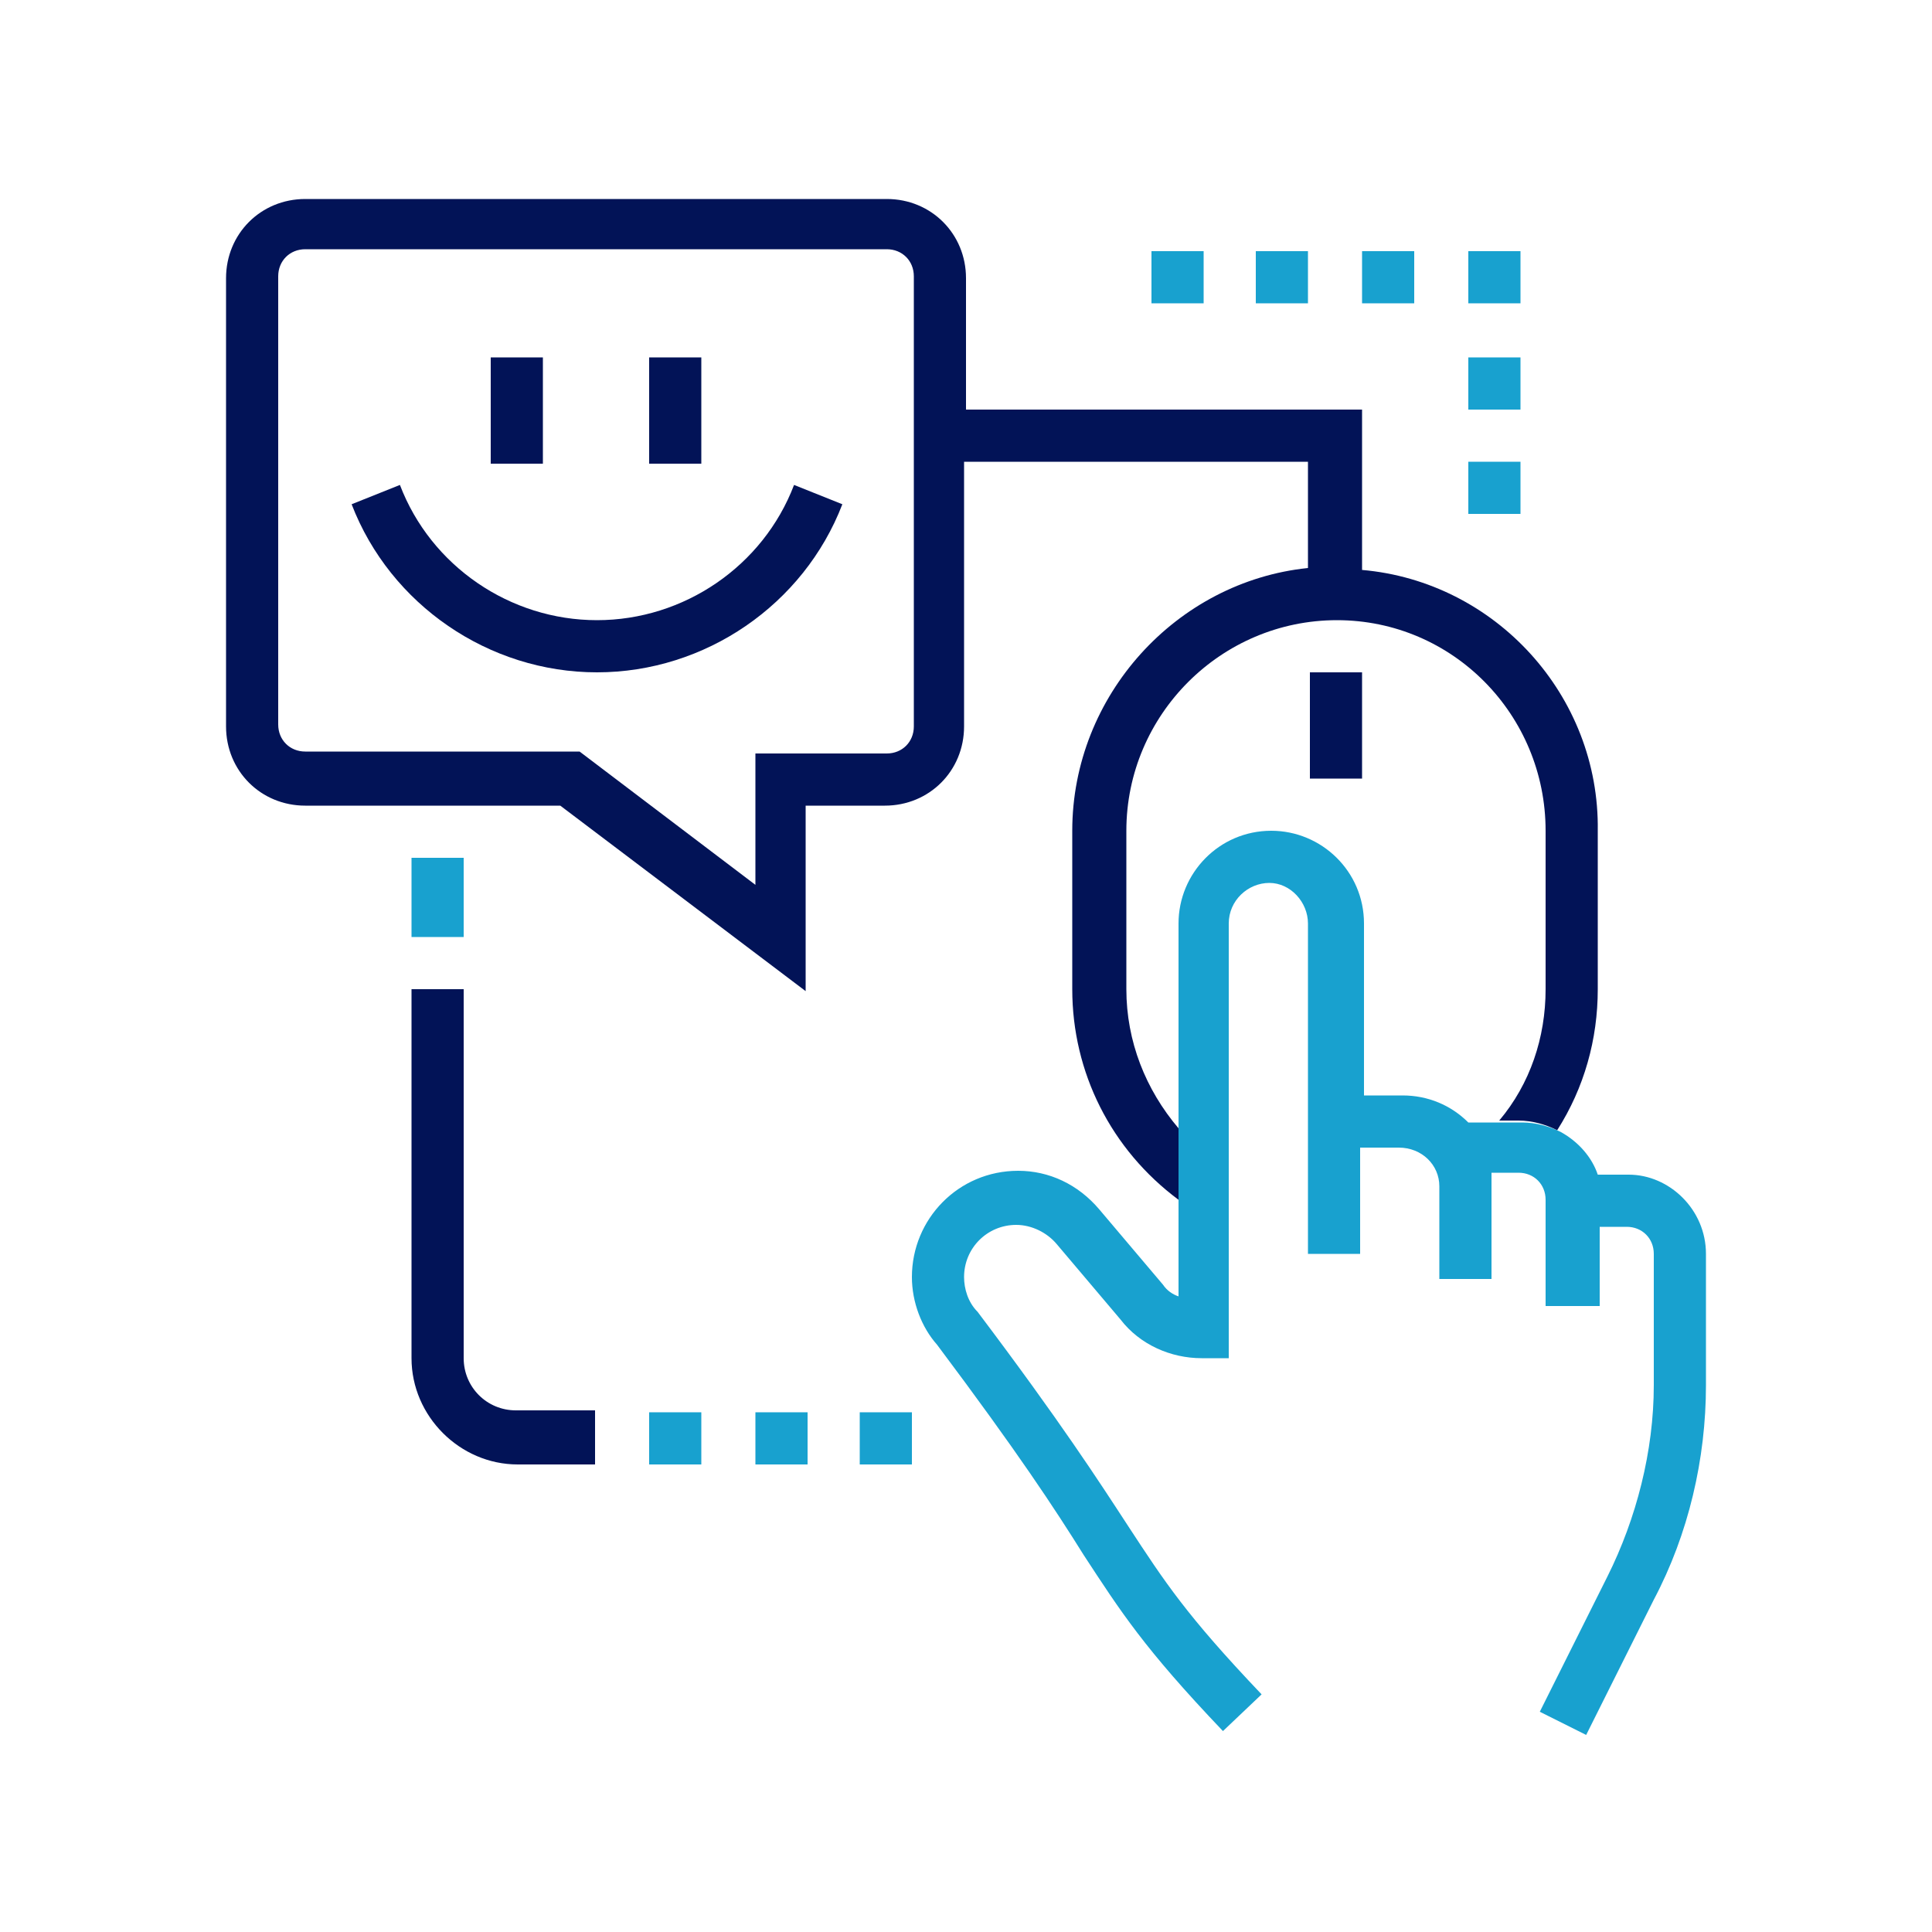 <?xml version="1.0" encoding="utf-8"?>
<!-- Generator: Adobe Illustrator 22.1.0, SVG Export Plug-In . SVG Version: 6.00 Build 0)  -->
<svg version="1.1" id="Layer_1" xmlns="http://www.w3.org/2000/svg" xmlns:xlink="http://www.w3.org/1999/xlink" x="0px" y="0px"
	 viewBox="0 0 100 100" style="enable-background:new 0 0 100 100;" xml:space="preserve">
<style type="text/css">
	.st0{fill:#021357;}
	.st1{fill:#18A1CF;}
</style>
<g>
	<path class="st0" d="M25.4,18.5h2.7v5.5h-2.7V18.5z"/>
	<path class="st0" d="M33.6,18.5h2.7v5.5h-2.7V18.5z"/>
	<path class="st0" d="M30.9,34.8c-5.6,0-10.7-3.5-12.7-8.7l2.5-1c1.6,4.2,5.7,7,10.2,7c4.5,0,8.6-2.8,10.2-7l2.5,1
		C41.6,31.3,36.5,34.8,30.9,34.8z"/>
	<path class="st0" d="M67.8,34.8h2.7v5.5h-2.7V34.8z"/>
	<path class="st1" d="M21.3,44.4H24v4.1h-2.7V44.4z"/>
	<path class="st0" d="M30.9,75.8h-4.1c-3,0-5.5-2.5-5.5-5.5V51.2H24v19.1c0,1.5,1.2,2.7,2.7,2.7h4.1V75.8z"/>
	<path class="st1" d="M33.6,73.1h2.7v2.7h-2.7V73.1z"/>
	<path class="st1" d="M39.1,73.1h2.7v2.7h-2.7V73.1z"/>
	<path class="st1" d="M44.5,73.1h2.7v2.7h-2.7V73.1z"/>
	<path class="st1" d="M78.7,13H76v2.7h2.7V13z"/>
	<path class="st1" d="M73.2,13h-2.7v2.7h2.7V13z"/>
	<path class="st1" d="M67.8,13H65v2.7h2.7V13z"/>
	<path class="st1" d="M78.7,18.5H76v2.7h2.7V18.5z"/>
	<path class="st1" d="M78.7,23.9H76v2.7h2.7V23.9z"/>
	<path class="st1" d="M62.3,13h-2.7v2.7h2.7V13z"/>
	<path class="st1" d="M88.3,64.9v6.8c0,3.8-0.9,7.7-2.7,11.1l-3.5,7l-2.4-1.2l3.5-7c1.5-3,2.4-6.5,2.4-9.9v-6.8
		c0-0.8-0.6-1.4-1.4-1.4h-1.4v4.1H80v-5.5c0-0.8-0.6-1.4-1.4-1.4h-1.4c0,0.2,0,0.5,0,0.7v4.8h-2.7v-4.8c0-1.1-0.9-2-2.1-2h-2v5.5
		h-2.7V47.8c0-1.1-0.9-2.1-2-2.1s-2.1,0.9-2.1,2.1v22.5h-1.4c-1.6,0-3.2-0.7-4.2-2l-3.3-3.9c-0.5-0.6-1.3-1-2.1-1
		c-1.5,0-2.7,1.2-2.7,2.7c0,0.6,0.2,1.3,0.7,1.8c4.3,5.7,6.3,8.8,7.8,11.1c1.9,2.9,3,4.6,6.9,8.7l-2,1.9c-4.1-4.3-5.3-6.2-7.2-9.1
		c-1.5-2.4-3.4-5.3-7.6-10.9c-0.8-0.9-1.3-2.2-1.3-3.5c0-3,2.4-5.5,5.5-5.5c1.6,0,3.1,0.7,4.2,2l3.3,3.9c0.2,0.3,0.5,0.5,0.8,0.6
		V47.8c0-2.6,2.1-4.8,4.8-4.8c2.6,0,4.8,2.1,4.8,4.8v8.9h2c1.3,0,2.5,0.5,3.4,1.4h2.8c0.7,0,1.4,0.2,2,0.5c0.9,0.5,1.6,1.3,1.9,2.2
		h1.6C86.4,60.8,88.3,62.6,88.3,64.9z"/>
	<path class="st0" d="M70.5,29.5v-8.3H50v-6.8c0-2.3-1.8-4.1-4.1-4.1H15.8c-2.3,0-4.1,1.8-4.1,4.1v23.2c0,2.3,1.8,4.1,4.1,4.1h13.2
		l12.7,9.6v-9.6h4.1c2.3,0,4.1-1.8,4.1-4.1V23.9h17.8v5.5C60.9,30.1,55.5,36,55.5,43v8.2c0,4.3,2,8.3,5.5,10.9v-3.7
		c-1.7-2-2.7-4.5-2.7-7.2V43c0-6,4.9-10.9,10.9-10.9C75.2,32.1,80,37,80,43v8.2c0,2.5-0.8,4.9-2.4,6.8h1c0.7,0,1.4,0.2,2,0.5
		c1.4-2.2,2.1-4.7,2.1-7.3V43C82.8,36,77.4,30.1,70.5,29.5z M47.3,37.6c0,0.8-0.6,1.4-1.4,1.4h-6.8v6.8L30,38.9H15.8
		c-0.8,0-1.4-0.6-1.4-1.4V14.3c0-0.8,0.6-1.4,1.4-1.4h30.1c0.8,0,1.4,0.6,1.4,1.4V37.6z"/>
</g>
</svg>
